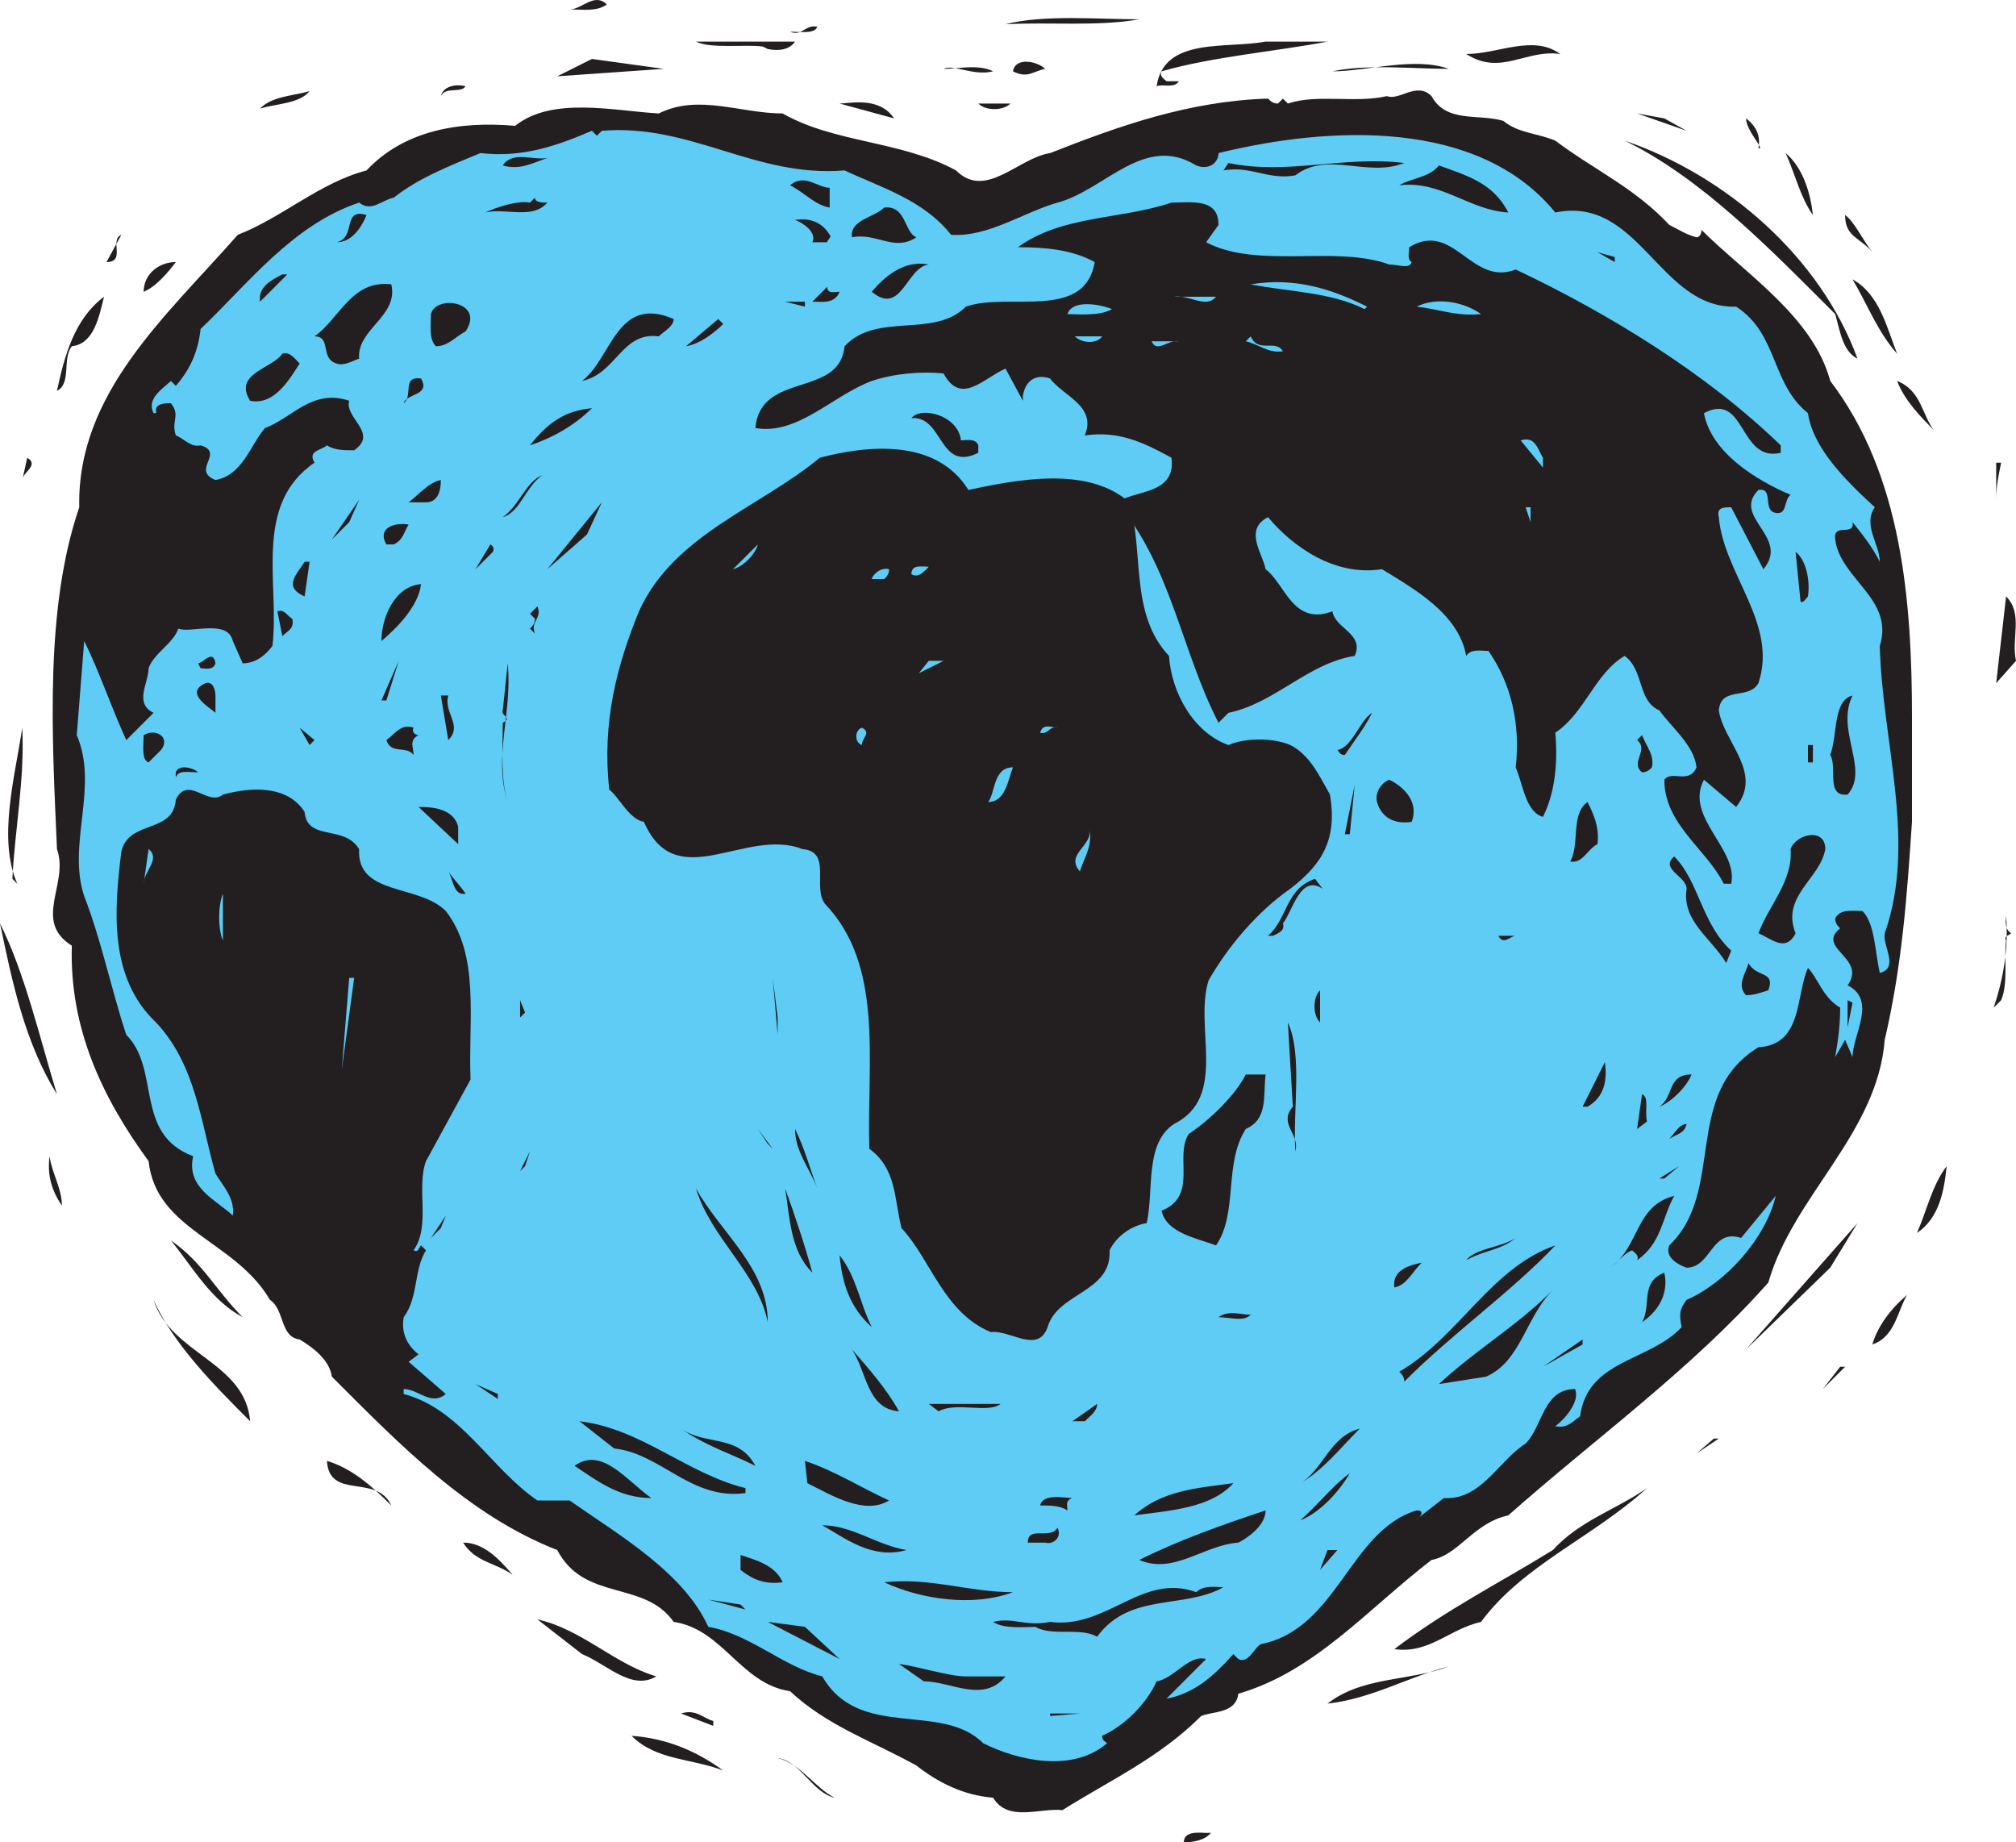 <svg xmlns="http://www.w3.org/2000/svg" width="610.5" height="557.85"><path fill="#231f20" fill-rule="evenodd" d="M183.75 1.35c-3 2.25-7.5 1.5-11.25 1.5 3.75 0 7.5-5.25 11.25-1.5M345 5.85c-12.75 2.25-27 .75-40.5 1.5 11.25-3 28.5-1.5 40.5-1.5M247.5 8.1c-.75 2.25-5.25 1.5-8.25 1.5 3.75 1.5 4.5-2.25 8.25-1.5m-6.75 4.5c-1.5 2.25-4.5 3-8.25 2.25l-1.5-.75c-5.25-.75-15.75.75-20.25-1.5h30m161.25 0c-15.75 3-34.5 4.5-50.25 9-.75 1.5.75 2.25 1.5 3H357c-1.5 2.25-4.5.75-6.75 1.5 2.25-15 21-11.25 33-13.5H402m70.5 3.75c-10.5-1.5-18 6.75-28.5 0 9.75 0 20.25-6 28.5 0M168.75 23.1l10.5-5.25 21.75 3zm270-2.25c-10.5 0-24.75-1.5-35.25.75 10.5 0 24.75-4.5 35.25-.75m-122.25 0c-3.75.75-5.25 3-9.75.75.75-4.5 7.5-3 9.75-.75m-15.75.75c-6 1.5-12-2.25-15-.75 4.5 0 10.5-1.5 15 .75M141 26.1c-1.5 2.25-6 0-7.5 3 .75-3 4.5-3.75 7.5-3m-47.25 1.5c-3 3.75-9.75 3.75-15 5.25 3.75-3.75 9.75-3.75 15-5.25m361.5 9c4.5 3.75 10.5 3.75 15.75 6 12 9 24 14.25 34.5 25.5 3 1.5 5.25 3 8.25 3.75.75 0 1.5-.75 1.5-2.25 13.5 13.5 33.75 26.25 39 45.75C576 143.85 579 182.1 579 217.35v31.5c-1.5 22.5-3 43.5-8.25 66-2.25 28.5-27.75 47.25-35.25 73.5-23.25 26.25-52.5 47.25-78.75 70.5-10.5 2.25-15 12-23.25 13.5-19.5 15-35.25 33.75-58.5 40.5-.75 6-7.5 5.25-11.25 6.75-12.75 12.75-27.75 19.5-42 28.5-6.75-.75-16.5 3.75-21-3.75-9-.75-16.5-4.5-23.25-9.75-13.5-7.5-27-12-38.25-22.5-15-2.25-20.25-18.75-35.25-21-9-12.75-27-6-35.25-21.75-27-10.5-48-32.25-68.25-52.5-.75-5.25-6-9-9.75-11.25-6-.75-4.5-9-9-12-10.5-18-34.5-21-36.75-42-14.25-19.5-24-40.5-23.25-65.25-12-7.5-.75-18.75-4.5-29.25-1.5-34.5-3.75-72.75 6.75-103.5-.75-34.5 26.25-57.75 48-82.5 13.5-5.25 24.75-15.75 39-19.5 11.25-12 27.75-15 45-13.5 11.25-9 30-4.5 43.5-3.75 12-6 24.75 0 37.5 0 15.75 9 36 8.25 52.5 17.25 9 9 18.75-3.75 28.5-5.25 21-8.25 42-15.75 66-16.5.75.75 1.5 1.5 3 1.5l1.5-1.5 1.5 1.5c9-3 20.25 0 30-2.25 3.75 1.5 9-4.5 13.5 0 4.5 8.25 14.25 5.25 21.75 7.5"/><path fill="#231f20" fill-rule="evenodd" d="m270.75 35.85-16.5-4.5c3 0 12-2.25 16.5 4.5m35.25-4.5c-2.25 2.25-7.5 2.25-9.75 0H306m204.75 8.25-15-5.25 8.25 1.5zm21.75 5.25c2.25.75-3.75-5.25-3.75-9 3 2.25 4.5 5.25 3.75 9"/><path fill="#5eccf5" fill-rule="evenodd" d="m180.75 41.1 1.5-1.5c27-2.25 46.5 14.25 73.5 12 11.25 5.25 24 9 32.25 19.5 11.25.75 21.75-6.75 32.25-9.75 14.25-3.75 26.25-21 42-11.25 3.75 1.5 6.75-.75 6.75-3.75 33.75-8.25 78.75-10.5 102 18 25.5-5.25 31.5 29.25 54.75 28.5 12.75 8.25 10.5 23.25 21.75 32.25 1.5 10.5 11.25 20.25 20.25 28.5-3.75 5.25 1.5 11.25 1.5 16.5-2.25-4.5-5.25-8.25-8.25-12 .75 4.5-6 0-5.25 5.25 1.5 12 18 18 13.5 32.25.75 29.25 11.25 59.25 1.5 87-.75 3.75 4.5 10.5-1.5 12-1.5-6.75-1.5-15-5.25-18.75-3 0-6.75-.75-8.25 2.25 0 1.5.75 2.25 1.5 3-7.5 6 8.25 9 2.25 17.25 9 4.5 1.5 15 1.5 21.75l-2.25-5.25-3 5.25c.75-4.5 1.5-9 1.5-15-5.25-3-6.75-9-9.75-12-3.75 8.25-1.5 23.25-15 24-23.25 14.25-9.75 43.5-27 60-1.5 3.75 3 6 5.25 6.75 7.5 0 7.5-12 16.5-9l10.5-12.75c-3 12.75-15 26.25-27 31.5-2.25 3-2.25 4.5-1.5 8.25-9.75 10.5-28.5 9.75-30.75 27-2.25 1.5-3.75 3.75-7.5 3 3-2.25 7.5-7.5 6-11.25-9.75 0-9.75 11.25-15 16.5-8.25 5.25-13.5 17.25-24.75 16.5l-6.75 5.25c-4.5 3.75 3-1.5-1.5-1.5-20.25 6-24 36-47.25 40.5-2.25 1.5-3.75 6-6.75 4.5l-1.5-1.5c-6 6.75-12 12-20.25 13.5l12-12c-5.25-1.5-9.75 6-15 6.75-3 6.75-9.75 13.5-16.5 16.5 0 1.5.75 1.5 1.5 2.25-10.5 9-27 5.25-37.5 0-12.75-12.75-37.5-.75-48.75-20.25-12-3-21.75-12.75-34.5-15-7.5-16.5-27-27.75-42-38.25h-9.75c-14.25-9.75-23.25-27.75-40.5-32.25v-1.5c4.5 0 8.25 5.25 12.75 1.5l-11.25-9.75 3-2.25c-3.75-3-5.25-6.75-4.5-11.25 4.5-6 3-14.25 6.75-20.25l-1.5-1.5c-.75.75-.75 2.25-2.25 1.5 5.25-7.5.75-18.75 3.75-27l13.5-24.75c-.75-18 3-37.5-7.5-51-8.25-8.25-27-4.5-26.25-18.75-4.5-7.5-15.75-2.25-16.5-11.25-5.25-8.25-16.5-7.5-24.75-5.25-4.5 3.75-10.5-6-14.25 1.5-.75 10.5-14.25 6-16.5 15.75-2.25 18-3.75 38.25 10.5 51.75 12 12.75 13.5 30 18 45.75 2.25 3.75 6 7.5 5.25 12.75-4.5-4.5-14.25-8.25-12-18-18-6.75-9.75-26.25-20.25-36.75-4.5-13.5-7.5-28.5-12.75-42-5.25-15.75 4.5-33-2.25-48.75l2.25-28.5c4.5 9 8.25 20.25 12.75 30l8.25-8.25c-6-3-1.5-9-1.5-13.5 1.5-4.5 7.5-7.5 9-12 3.75 1.5 15-3 16.5 3.75l3 6.75c3.75 0 6.75-2.25 9-5.25 2.25-18.75-6-42.75 12.75-55.5-2.25-3.75 2.25-3.75 3.75-5.25 2.25 1.5 5.25 1.5 8.25 1.5 7.5-5.25-3-9.75-1.5-15-11.25-3.75-17.25 5.25-25.5 8.25-4.5 5.25-6.75 14.25-15 15.75-7.5-3 3-8.25-4.5-10.5-3 .75-5.25-2.25-7.5-3-1.5-4.5 1.5-6-1.5-9.75-1.5 0-3.75 0-4.5 1.5v1.5h-.75c-2.25-4.5 3-7.5 5.25-9.75l1.5 1.5c4.5-5.25 6.75-10.5 7.5-17.25 14.25-13.5 27.75-31.5 48-38.25 3.75 3 6.75-.75 10.5-1.5 7.5-6 17.25-9.75 26.25-13.5 12.75 1.5 23.25-2.25 33.75-6.75l1.5 1.5"/><path fill="#231f20" fill-rule="evenodd" d="M562.5 108.6c-4.5-2.25-5.25-8.25-6.75-13.5-19.5-19.5-40.5-41.25-63.75-52.5 30.75 10.5 59.25 35.25 70.5 66M549 65.1c-3.75-5.25-5.25-12-8.25-18.75 5.25 4.5 7.5 12 8.25 18.75M165.75 47.85c-4.5 1.5-8.25 3.75-13.5 2.25 3-4.5 9-1.5 13.5-2.25m259.5 1.5c-11.25 4.5-23.25-3.75-33 3.75-8.25 1.5-13.5-3-21.75-1.5l1.5-2.25c18 3.75 34.5-2.25 53.25 0m31.5 15c-12-.75-20.25-9.75-33-8.25 3.75-2.25 9-2.25 12-6 8.25 3 16.5 5.25 21 14.25m-205.5-7.5v6c-4.5-.75-7.5-4.5-12-6.75 4.5-3.75 8.25.75 12 .75m-90.75 4.5 1.5-1.5c0 1.5 2.25 1.5 3.75 1.5-4.5 5.25-12.75 1.5-18.75 3 3-1.5 9.75-3.75 13.5-3M369 68.1l-3.75 5.25c15.75 8.25 39 .75 55.5 6.75 3 0 6 1.5 6.75-.75-1.5-.75-.75-3-.75-4.5 13.5-8.25 18.75 12 32.25 6.75 28.5 13.5 57.75 31.5 80.25 53.25v2.25c-12.75 3-10.5-18.75-23.25-12 2.25 12 15.75 20.25 26.25 24.75-2.25 1.5-.75 6.75-5.25 5.25-3-1.5 0-7.5-4.5-6.75-8.25 8.25 9.75 14.25 1.5 24l-9.75-18.75c-2.25 0-4.5 0-3.75 3 1.5 17.25 18 32.25 12 50.25-3 5.25-11.25.75-12 8.25 1.5 9.75 13.5 18.75 5.25 29.25L516 236.1c-6 11.25 10.5 21 8.25 31.5H522c-5.25-10.5-18-18-18-31.5 2.25-3 7.5 1.5 9.75-3.75-.75-6.75-7.5-12-11.25-17.25-6.75-3-4.5-12-10.5-16.5-9 5.25-12 17.25-21 23.25.75 9 0 18-3.75 25.5-5.25-1.5-6-9.75-8.25-15 1.5-13.5-1.5-25.5-8.25-35.25-2.25 0-5.25-.75-6.75 1.5-2.25-12.75-15.75-20.25-25.5-26.25-14.25 2.25-27-6.75-34.5-15.75-7.5 3.75-1.5 11.25-.75 15.75 6 4.5 8.25 17.25 20.25 12.75.75 5.25 9.75 6.75 6.75 13.5-14.25 2.25-24 14.25-38.25 17.25l-3 3c-11.25-21.75-14.25-47.25-30.75-66.75 5.25-3.75 18-2.25 16.5-13.5-8.25-4.5-15.75-8.25-26.25-6.75 3.75-9-6.75-12-10.5-17.25-4.5-1.5-7.5.75-8.25 5.25v1.5l-5.25-9.75c-6.75 3-13.5 11.25-18.75 1.5-6.75-.75-15 0-21.75 2.25-12 4.5-22.5 16.5-35.25 14.25 1.5-17.25 25.5-9 27-24.75 9.75-10.5 27-2.25 36.75-12 12.75-4.5 36 4.5 39-13.5-6.75-3.75-15-4.5-23.25-4.5 13.5-9.75 30.75-8.25 46.5-13.5 6 0 14.25-1.5 14.25 6.75m-91.5 3.75c-6.75 4.5-12-1.5-19.5 0-.75-5.25 6.75-6 9.75-9 6.75-.75 6 7.5 9.75 9M111 65.1c-1.5 3.75-4.5 8.25-9 8.25 6-1.5 1.5-10.5 9-8.25m456 11.25c-3.75-4.5-8.25-4.5-8.25-11.25 3 2.25 5.25 7.5 8.25 11.25M251.25 71.1c.75.75-.75 1.5-.75 2.25H246c1.5-3-3-6-5.25-6.75 4.5-.75 8.25.75 10.5 4.5m-219 8.25 4.5-8.25c-3.75 1.5 1.5 8.25-4.5 8.25m456.75 0-5.25-3 5.25 1.5zm-435.75 0c-2.25 3-6 7.5-9.75 9 0-5.25 4.5-9 9.75-9m228 .75c-6.75.75-8.25 15.75-17.25 8.25 3.75-4.5 9.75-9.75 17.25-8.25M78.75 91.35c-.75-4.5 3.75-6.75 6.75-8.25H87l-8.25 8.25M574.5 107.1c-6-6.75-9-15-13.5-22.5 8.25 4.5 10.5 15 13.5 22.5m-456-21c2.25 9.75-10.5 13.5-9.75 22.5-2.25.75-4.5 2.25-6.75 1.5-5.25-1.5-1.5-8.25-6.75-8.25 7.5-5.25 11.25-17.25 23.25-15.75m135.75 2.25c-1.5 3.75-5.25 3-8.25 3l4.5-4.5c0 2.25 2.25 1.5 3.75 1.5m-232.5 16.5c-3 3.75 0 11.25-4.5 13.5 2.25-10.5 5.25-21.75 14.25-28.5-1.5 6-3 14.25-9.75 15m119.25-4.5c-3 1.5-5.25 4.5-9 4.5-2.25-2.25-1.5-6.75-1.5-9.75 1.5-6 16.5-3.75 10.5 5.25m102.75-7.5-6-1.5h6zM204 96.6c0 2.25-3 3.75-4.5 5.25-11.25-1.5-12.75 11.25-23.25 13.5 9-6.75 10.5-26.25 27.75-18.75m15 1.5c-2.25 2.25-6.75 6-11.25 6.75l9.75-8.25 1.5 1.5m-128.25 12c-3 4.5-7.5 12.75-15 11.25-5.25-8.25 6.75-9.75 9.75-14.25 2.25-.75 3.75 1.5 5.25 3m31.5 12c3-2.25-.75-8.25 5.25-7.5 3 5.25-4.5 4.5-5.25 7.5m463.5 8.25c-3.75-3.75-9-9-11.25-15 7.5 3 7.5 10.5 11.25 15m-406.5-6.75c-5.25 5.25-12 9-18.75 11.25 5.25-6.75 10.5-10.5 18.75-11.25"/><path fill="#231f20" fill-rule="evenodd" d="M291 133.35c1.5 0 4.5-.75 5.25 1.5v2.25c-12 6-10.5-11.25-20.25-10.5 3-3.75 14.25-.75 15 6.75"/><path fill="#231f20" fill-rule="evenodd" d="M293.25 148.35c14.25-3 36-7.5 48.75 3.75 4.5 15 0 33.75 12 46.5.75 11.25 7.5 23.25 18 27 5.25-2.25 13.5-2.25 18.75 0 6 3 9 9.75 12 15 2.25 13.5-2.25 21-12 28.5C381 275.85 372 286.35 366 296.85c-4.5 14.25 6 35.25-10.5 43.5-9 6-6 20.25-8.25 30-4.5.75-9 3.75-11.25 8.25.75 12.75-15.75 12.75-18.75 23.25-3 8.25-11.25.75-17.25 1.5-14.25-6-18-21.75-27-31.5-2.25-9-1.5-18-9.75-24-.75-27 4.5-55.5-13.5-74.25-3.75-5.25 2.25-15.75-6.75-16.5-17.25-6.75-38.25 14.25-48-8.25-4.5-.75-7.5-7.5-10.5-9.75-2.25-20.25 2.25-37.5 9-54 10.5-23.25 36.75-31.5 54.75-46.5 14.25-3.75 35.25-6 45 9.75m-286.5-3 1.5-6.75c3.75 2.25-1.5 4.5-1.5 6.75M606 140.1c-.75 3.75-1.5 6.75-1.5 11.25V140.1h1.5m-590.25 3.75L13.5 155.1l2.25-11.25m148.5 0c-5.25 3.75-6.75 11.25-12 12.75 5.25-3.75 6.75-10.5 12-12.75m-30.75 1.5c0 3-.75 6.75-4.5 6.75h-5.25c3-2.25 6-6 9.75-6.75m-33 18 8.25-12-3 6.75zm65.25 9 16.5-20.25-4.5 9.75zm-42-13.5c-1.5 2.25-1.5 4.5-4.5 6H117c-3-5.25 3-6.75 6.75-6m25.5 8.25-5.25 5.25 4.5-7.5s1.5.75.75 2.25m398.25 13.5c-.75.75-1.5 2.25-2.25 1.5l-1.5-15c3 2.25 4.5 8.25 3.75 13.5m-455.25 0c-6.75-3-2.25-6.75 0-10.5h1.5l-1.5 10.5M339 173.85l1.5 4.5-1.5-4.5m-211.5 3c-.75 6.75-7.5 13.5-12 17.25 0-6.75 3.75-16.5 12-17.25m483 23.25-6 6.75 3-26.25c5.25 5.25 1.5 12.75 3 19.5M162 191.85l-1.5-1.5c.75-.75 1.5-1.5 1.5-3l-1.5-1.5 2.25-2.25c1.5 3.75-2.25 4.5-.75 8.25m-73.5-4.5c.75 3-1.5 3.75-3 5.25l-1.5-7.5c2.25-.75 3 1.5 4.5 2.25m-23.25 13.5c-.75 2.25-3 1.5-4.5 1.5l-.75-1.5c1.5 0 4.5-4.5 5.25 0m50.25 11.25 5.25-12-3.75 12zm38.25 30.75c-2.25-6.75-1.5-17.25-1.5-24 3-1.5-.75-2.25 0-3.75l1.5-14.25c1.5 15-4.5 28.5 0 42m-88.5-32.25v5.25c-1.5-1.5-9.75-6-3-9 2.25-.75 3 2.25 3 3.75m70.5 0c-1.5 5.25 4.5 9 0 13.5l-2.25-13.5h2.25m425.25 0c-5.25 10.5 5.25 22.5-1.5 30-6.75.75-3-8.25-5.25-12 2.25-6 .75-16.5 6.75-18m-145.5 5.25c-2.25 4.5-5.25 8.25-8.25 12.75-1.5 0-1.5-.75-2.25-1.5 4.5-.75 6.75-9 10.5-11.25M3.75 266.1l1.5 1.5c-6-13.5-.75-32.25 1.5-47.25.75 15.75-2.25 30.75-3 45.75m90-40.5-3-5.25 4.5 3.75zm31.5-5.25c-.75 1.5.75 2.25 1.5 2.25-3 1.5-1.5 3.75-1.5 6-2.25-3-6.75 0-8.25-4.5 2.25-1.5 4.5-5.25 8.25-3.75m-76.5 6.75L45 230.85c-2.25-.75-1.5-5.25-1.5-8.25 3.75-2.25 8.25.75 5.25 4.5m451.5 5.25c-.75.75-1.5 1.5-3 1.5-3.75-3 2.25-6.75-1.5-9.75l1.5-1.5c1.5 3.75 3.75 6 3 9.75m47.25-6.75h1.5v5.25h-1.5v-5.25M60 233.85c-3 0-6-.75-6.75 1.5-.75-4.5 5.25-3 6.75-1.5m367.5 15c-4.5.75-9-.75-10.5-6-.75-3 1.5-6 3.75-6.75 4.5 2.25 9 6.75 6.75 12.75m-20.25 3.75 3-15-1.5 15zm-268.5-2.25v5.25l-12-11.25c3 0 10.5 0 12 6m345 5.25c-3 1.5-4.5 6-8.25 5.25 3-5.25 0-14.25 5.25-18 1.5 3 3.75 7.5 3 12.75m69 1.5c-1.5 9-13.5 14.25-9 25.5-3 6-7.5 1.5-11.25 0 3-8.25 10.5-15.75 9.75-25.5 1.5-4.5 10.5-6.75 10.5 0m-28.5 30.75-1.5 3.75c-4.5-7.5-13.5-12.75-12-22.5 0-3.75-8.25-6-3.75-9.75 7.5 7.5 8.25 20.25 17.25 28.5M141 270.6c-3.75.75-3.75-4.5-5.25-6.75 1.5 2.25 3.75 4.5 5.25 6.75"/><path fill="#231f20" fill-rule="evenodd" d="M400.5 269.1c-6.75-4.5-9 6.75-12 10.5.75 2.25-1.5 3-3 3.75H384c6-5.25 5.25-14.25 14.25-17.25l2.25 3M609 282.6c-.75.75-2.25.75-1.5 2.25-.75 4.5.75 12.75-1.5 18l-2.25 2.25c3-9 4.5-18 3.75-27.75 0 .75-.75 3.75 1.5 5.25M17.25 331.35C7.5 315.6 3.75 297.6 0 279.6c7.5 15 12 34.5 17.25 51.75m441.75-48c-1.5 0-3.75 3-5.25 0H459m76.5 16.5c-2.25.75-4.5 1.5-6.75 1.5-3-3 0-6.75.75-9.75 2.25 4.5 8.25 2.25 6 8.25"/><path fill="#5eccf5" fill-rule="evenodd" d="m414 92.85-.75.75c-10.5-5.25-23.25-5.25-34.5-7.5 13.5-2.25 24.75 1.5 35.25 6.75m-45.75-3c-3 3.75-8.25-.75-12.75 0h12.75m80.25 5.25c-7.5.75-12.75-1.5-19.5-2.25 6-3 14.25-1.5 19.5 2.25m-111.75-1.5c-3.75 2.25-11.25 1.5-13.5 1.5 1.5-4.5 9.75-3 13.5-1.5m-3 8.25c-1.5 2.25-6 2.25-8.25 0h8.25m54.75 4.5c-4.5.75-7.5-2.25-11.25-3l1.5-1.5c2.25 5.25 7.5.75 9.75 4.5m-31.5-3c-3-.75-6.75 3.75-8.25 0H357m110.25 35.25v3l-6.75-8.25c4.5-1.5 5.25 3 6.75 5.25m-3.75 19.5-1.5-4.5h1.5zM222 172.35l7.5-7.5c-.75 3-4.5 6.75-7.5 7.5m59.25-.75c-.75.75-3 3.75-5.25 2.25 0-3 3-2.25 5.25-2.25m-12 .75c0 1.5-.75 2.25-1.5 3H264c0-.75 2.25-3.75 5.25-3m9 31.5 3-3.75h4.5zM261 225.6c-2.25-.75-2.25-4.5 0-5.25 3 1.5 0 3 0 5.25m59.25-5.25c-2.25-.75-3 2.25-5.25 1.5.75-3 3.75-1.5 5.25-1.5m-13.5 12c-1.5 3.75-2.25 10.5-7.5 10.5 2.25-3 1.5-10.5 7.5-10.5m20.25 31.5c-4.5-5.25 3.75-7.5 3-12.75.75 5.25-1.5 8.25-3 12.75M43.5 267.6l1.5-10.5c3.75 3-1.5 6.75-1.5 10.5m24 17.25c-1.5-3.75-1.5-10.5 0-14.25v14.25m36 39 2.25-27.75h1.5zm0 0"/><path fill="#231f20" fill-rule="evenodd" d="M235.5 313.35 234 296.1l1.5 12zm164.25-3.75c-2.25-2.25-2.25-7.5 0-9.75v9.75m-242.25-1.5v-5.25l1.5 3.75zm402 3v-8.25l1.5.75zm-167.25 37.5c1.5-5.25-5.25-8.25-.75-13.5l-1.5-25.5c4.5 9.75 1.5 26.25 2.25 39m88.5-13.5h-1.5l6.75-13.5c.75 5.25 0 10.5-5.25 13.5m-97.5-9.75c-.75 6.75.75 13.5-6 16.5-6.75 10.5-2.25 25.5-9 35.25-6-2.25-15-3.75-16.5-10.5 11.25-4.5 3.75-16.5 8.25-23.25 6.75-4.5 14.25-12 17.25-18h6m129 0c-1.5 3.75-6 8.25-9.75 9.75 4.5-3 2.25-9.75 9.75-9.75m-13.5 14.25-3 2.25 1.5-10.5c2.25.75.75 5.25 1.5 8.25m12 .75c-.75 3-3 3-5.25 4.5 1.5-1.5 3-4.5 5.25-4.5M234 347.85l-4.5-6 3 4.5zm13.5 12c-2.25-6-6.75-11.25-6.75-18 3 6 4.5 12 6.75 18m-90-5.25 3-6-1.5 4.5zM18.75 365.1c-3-4.5-4.5-9-3.75-15 .75 5.25 3.75 9.75 3.75 15m483.75-8.25 6-3.75-4.5 3.75zm78 16.5c3-6.75 4.5-14.25 9-20.25-.75 7.5-2.25 15.75-9 20.25m-348 27c-3-15-17.25-25.5-21.75-40.5 7.5 13.5 21.75 24 21.75 40.5m13.5-15c-6.75-6.75-6.75-16.5-8.25-25.5 3 8.25 6 17.25 8.25 25.5m261-23.25c-3.75 6.75-3.75 14.25-11.25 19.5.75-1.5-.75-2.25-1.5-3-2.25.75-4.5 3.75-6.75 5.25 9-6 7.5-18.75 19.5-21.75m-376.5 12.75 4.5-6.75-1.5 3.75zm398.25 33.75 33.75-38.25-8.25 13.5zM459 374.85c-4.5 3.75-9.75 3.75-15 6.75 3-3.75 10.5-3.75 15-6.75m-385.5 24c-9.75-5.25-15-15-21.75-23.25 9.75 6.75 13.5 15 21.75 23.25m351.75 19.5c0-1.5-.75-2.25-1.5-3 18-10.5 27.75-31.5 47.25-38.25-13.5 14.25-30.75 26.25-45.75 41.25M264 401.85c-6.75-6-9-13.5-9.75-21.75 5.25 6.75 6 14.25 9.75 21.75m166.5-19.5c-3 3-4.5 6.75-8.25 7.5-.75-5.25 4.5-6.75 8.25-7.5m66.75 18c3-5.25-.75-12 6.75-15 1.5 6.75-2.25 12-6.75 15m-27-9.75c-8.25 8.25-9.75 21.75-20.25 26.25l-14.25 2.25c11.25-10.5 23.25-17.25 34.5-28.5M567 407.1c1.5-5.25 5.25-10.5 10.5-15-3 5.25-3.75 12.75-10.5 15M75.75 430.35c-10.5-10.5-23.25-23.25-29.25-36.75 5.25 16.5 27.75 18.75 29.25 36.75m303-32.25c-2.25 2.25-6 .75-9.75.75 3-2.25 6.75-.75 9.75-.75m88.5 15.75 12-8.25v1.5zm-195 13.5c-9.75-.75-9.75-12-14.25-18.75 5.25 6 10.5 12 14.25 18.75M552 420.6l5.25-6.75h1.5zm-371.25-3.75 6.75 1.5-6.75-1.5m-24.75 1.5 6 .75-6-.75m-5.25 5.25-6.75-4.5 6.75 3zM303 425.1c-3.75 3-13.5-.75-18.75 2.25l-3-2.25H303m25.5 5.25h-3.75l7.5-5.25c0 2.25-2.25 3.75-3.75 5.25M225.75 450.6v1.5c-16.5 2.25-25.5-12-39.75-13.5l-10.5-8.25c18.75 2.25 32.25 15.75 50.25 20.25m3-6.75c-7.5-3.75-15-6-22.5-11.25 7.5 5.25 17.25 1.5 22.5 11.25m183-11.25c-6 6-11.25 12.75-18 16.5 6.75-3.75 9-14.25 18-16.5m102 7.5 5.25-4.5h1.5zm-316.5 13.5c-9.75 0-16.5-5.25-23.25-9.75 8.25-6 15.75 4.5 23.25 9.75m-78.75 2.25c-4.5-9.75-18.75-1.5-19.5-13.5 7.5 2.25 13.5 7.5 19.5 13.5m150.75-1.5c-7.5 4.5-17.25-1.5-24.75-5.25l-.75-6.75c9 3 17.25 8.25 25.5 12m139.5-8.25c-3 5.25-9 12-15 14.25 5.25-4.5 9.75-10.5 15-14.25m-35.25 3c-6.75 7.5-18.75 8.25-30 9.75 8.25-7.5 18.75-8.25 30-9.75m75 42c-9.75 2.25-15.75 9.75-26.25 8.25 15.75-12 32.25-20.25 48-30 8.25-9 18.75-12 28.5-18.75-16.5 15-37.5 23.25-50.25 40.5m-123.75-37.5c-2.25.75-1.5 2.25-1.5 3.75-2.25-1.5-5.25-1.5-8.25-1.5.75-3.75 7.5-2.25 9.75-2.25m58.5 3.75c0 4.5-5.25 8.25-8.25 9.75-10.5.75-19.5 9.75-30 5.25 12-6 24.75-10.5 38.25-15m-108.75 12c-10.5 3-18.75-3.75-25.5-7.5 9 0 16.5 6 25.5 7.5m42-2.25h-5.25c0-5.25 6.75-.75 9-4.5 1.5 3-1.5 5.25-3.75 4.5m-161.25 9.75c-5.25-3.75-11.25-3.75-15-9.75 6 0 10.5 4.5 15 9.75m244.5-1.5 2.25-6h3zM237 479.1c-5.25.75-9-.75-12.75-3.75v-4.5c4.5 1.5 10.5 3 12.75 8.25m69.75 3c-12 4.5-27.75 2.25-39-3 14.25-1.5 25.5 3 39 3m63.75-1.5c-12 6.75-28.5 1.5-38.25 15-5.25-3-13.5 0-18.75-3-2.25 0-9.75.75-12.75-1.5 6-1.5 9.75 1.5 17.25 0 17.25 2.25 27.75-15 44.25-9 2.25-2.25 6-1.5 8.25-1.5m-144.75 6.75-11.25-3 9.75 1.5zm-27 20.25c-7.5 4.5-15-3.75-22.5-6.75l-13.5-10.5c13.5 3 23.25 13.5 36 17.25m55.5-5.25L232.5 491.1l11.25 1.5zm38.25 5.25h12c-6.75 8.25-16.5 1.5-24.75 1.5l-7.5-5.25c6 .75 15 3.75 20.25 3.75m146.25-3c-12 3-23.25 9.75-36.75 11.25 10.5-8.25 24.75-6.75 36.75-11.25M216 521.1v1.5l-9.75-3.75c4.5-1.5 6.75 1.5 9.75 2.25m102-1.5v-.75h9zm-99 16.5c-9.75-3.75-20.25-3-27.75-10.5 10.5.75 19.5 4.5 27.75 10.5m33.75 8.25c-6.75-1.5-10.5-11.25-17.25-12 6.75 1.5 11.25 9 17.25 12m114 10.5c-1.5 2.25-5.25 3-8.25 3 0-4.5 7.5-2.25 8.25-3"/></svg>
